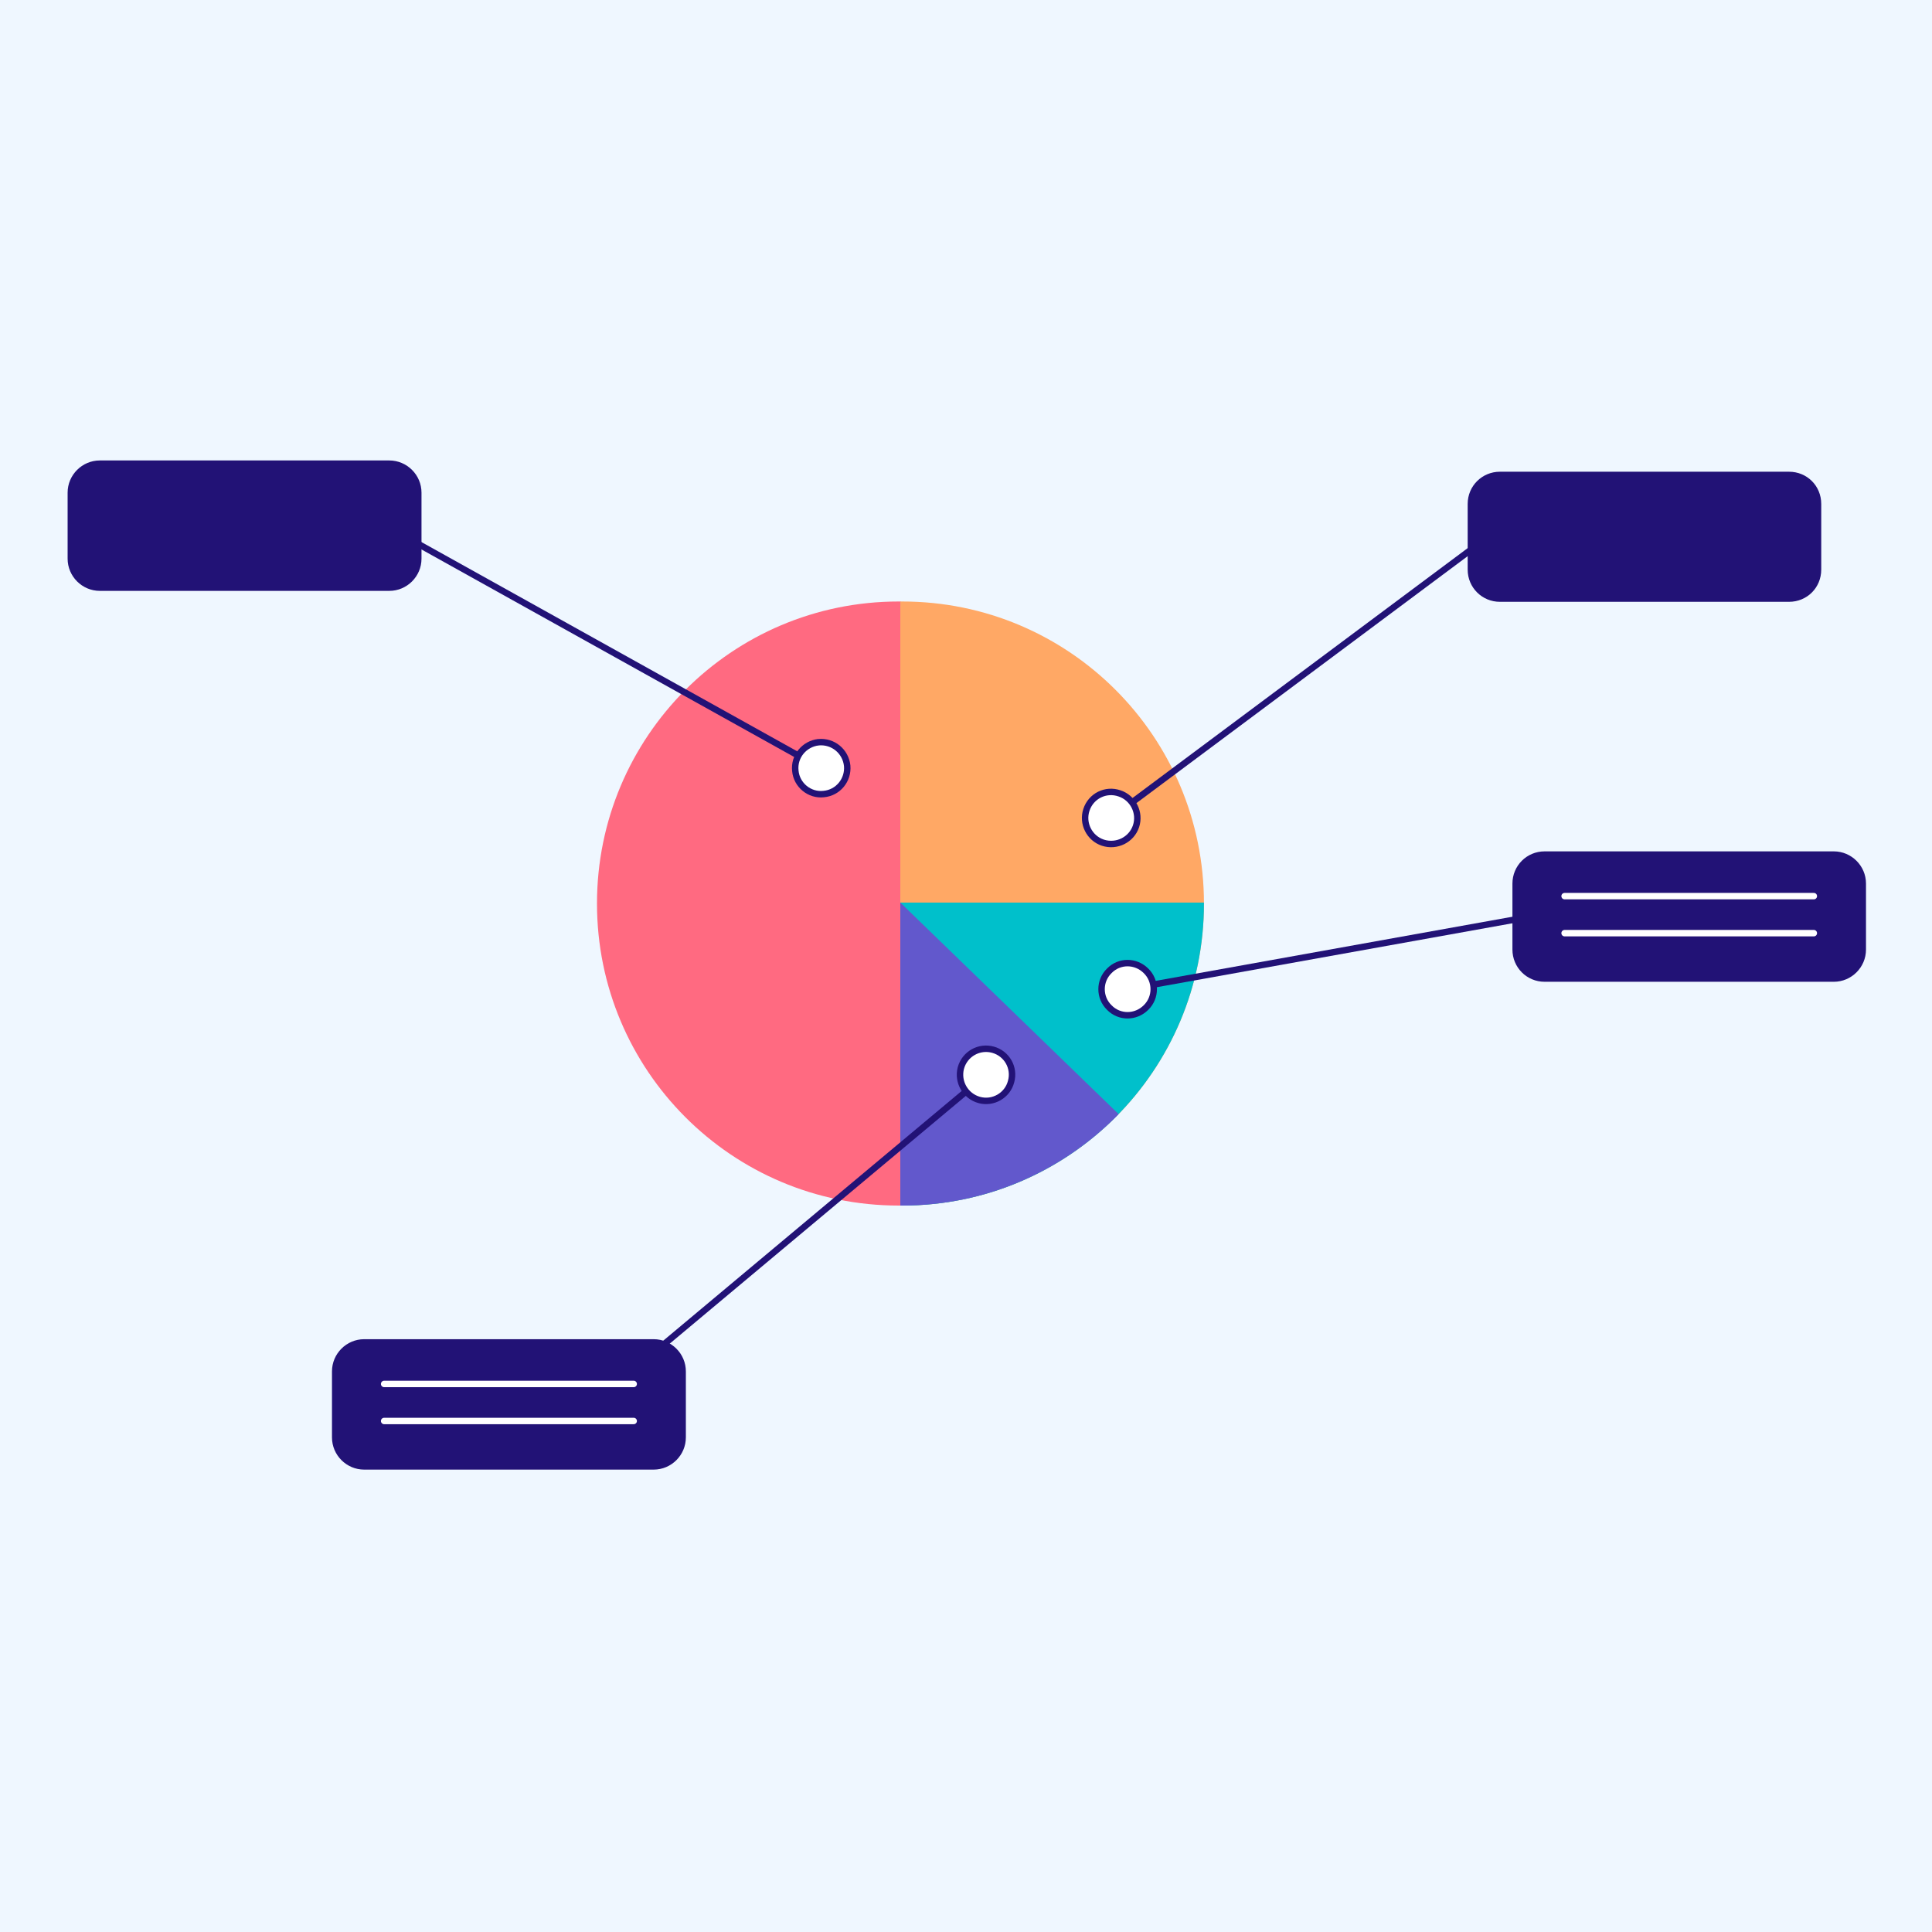 <svg xmlns="http://www.w3.org/2000/svg" viewBox="0 0 600 600" width="600" height="600"><style>tspan{white-space:pre}.a{fill:#eff7ff}.b{fill:#ff6a81}.c{fill:#ffa865}.d{fill:#00c0cb}.e{fill:#6258cc}.f{fill:none;stroke:#221276;stroke-miterlimit:10;stroke-width:2}.g{fill:#fff;stroke:#221276;stroke-miterlimit:10;stroke-width:2}.h{fill:#221276}.i{fill:none;stroke:#fff;stroke-linecap:round;stroke-linejoin:round;stroke-width:2}</style><path class="a" d="m-17-21h631v637h-631z"></path><path class="b" d="m279.7 186.8q-0.3 0-0.6 0c-51.8 0-93.7 42-93.7 93.8 0 51.8 41.9 93.8 93.7 93.8q0.3 0 0.6 0z"></path><path class="c" d="m279.6 374.4q0.3 0 0.6 0c51.8 0 93.7-42 93.7-93.8 0-51.8-41.9-93.8-93.7-93.8q-0.3 0-0.6 0z"></path><path class="d" d="m279.6 374.4q0.3 0 0.6 0c51.8 0 93.7-42 93.7-93.8q0-0.2 0-0.3h-94.3z"></path><path class="e" d="m279.6 280.3v94.1q0.3 0 0.6 0c26.3 0 50.1-10.9 67.2-28.4z"></path><path class="f" d="m178.8 440.4l127.4-106.6"></path><path class="g" d="m298.4 331.7c-1.1 4.3 1.4 8.7 5.7 9.9 4.3 1.2 8.8-1.4 9.9-5.7 1.2-4.3-1.3-8.7-5.6-9.9-4.3-1.2-8.8 1.3-10 5.7z"></path><path class="h" d="m103.1 425.9c0-5.5 4.5-10 10-10h89.9c5.5 0 10 4.5 10 10v20.5c0 5.5-4.5 10-10 10h-89.9c-5.5 0-10-4.5-10-10z"></path><path class="i" d="m119.3 429.8h77.5"></path><path class="i" d="m119.3 441.3h77.5"></path><path class="f" d="m513.7 277.8l-163.5 29.4"></path><path class="g" d="m355.9 312.9c3.2-3.1 3.2-8.3 0-11.4-3.2-3.2-8.3-3.2-11.4 0-3.2 3.1-3.2 8.3 0 11.4 3.1 3.2 8.2 3.2 11.4 0z"></path><path class="h" d="m469.7 274.4c0-5.5 4.4-10 10-10h89.8c5.5 0 10 4.5 10 10v20.5c0 5.5-4.5 10-10 10h-89.8c-5.6 0-10-4.5-10-10z"></path><path class="i" d="m485.9 278.3h77.4"></path><path class="i" d="m485.9 289.8h77.4"></path><path class="f" d="m478.3 154.7l-133.2 99.3"></path><path class="g" d="m352.8 256.6c1.4-4.2-0.9-8.8-5.1-10.2-4.3-1.5-8.9 0.8-10.3 5.1-1.4 4.2 0.9 8.8 5.1 10.2 4.3 1.4 8.9-0.9 10.3-5.1z"></path><path class="h" d="m455.8 156.5c0-5.6 4.5-10 10-10h89.8c5.6 0 10 4.4 10 10v20.4c0 5.6-4.4 10-10 10h-89.8c-5.5 0-10-4.4-10-10z"></path><path class="i" d="m82.3-45.7h77.5"></path><path class="i" d="m82.3-34.1h77.5"></path><path class="f" d="m109.9 157.8l145.1 80.8"></path><path class="g" d="m254.2 230.5c-4.4 0.5-7.7 4.4-7.2 8.9 0.4 4.4 4.4 7.7 8.8 7.2 4.5-0.4 7.7-4.4 7.3-8.8-0.5-4.5-4.4-7.7-8.9-7.3z"></path><path class="h" d="m21 153c0-5.5 4.5-10 10-10h89.9c5.5 0 10 4.5 10 10v20.5c0 5.5-4.5 10-10 10h-89.9c-5.5 0-10-4.5-10-10z"></path><path class="i" d="m-352.5-49.1h77.5"></path><path class="i" d="m-352.5-37.6h77.5"></path></svg>
